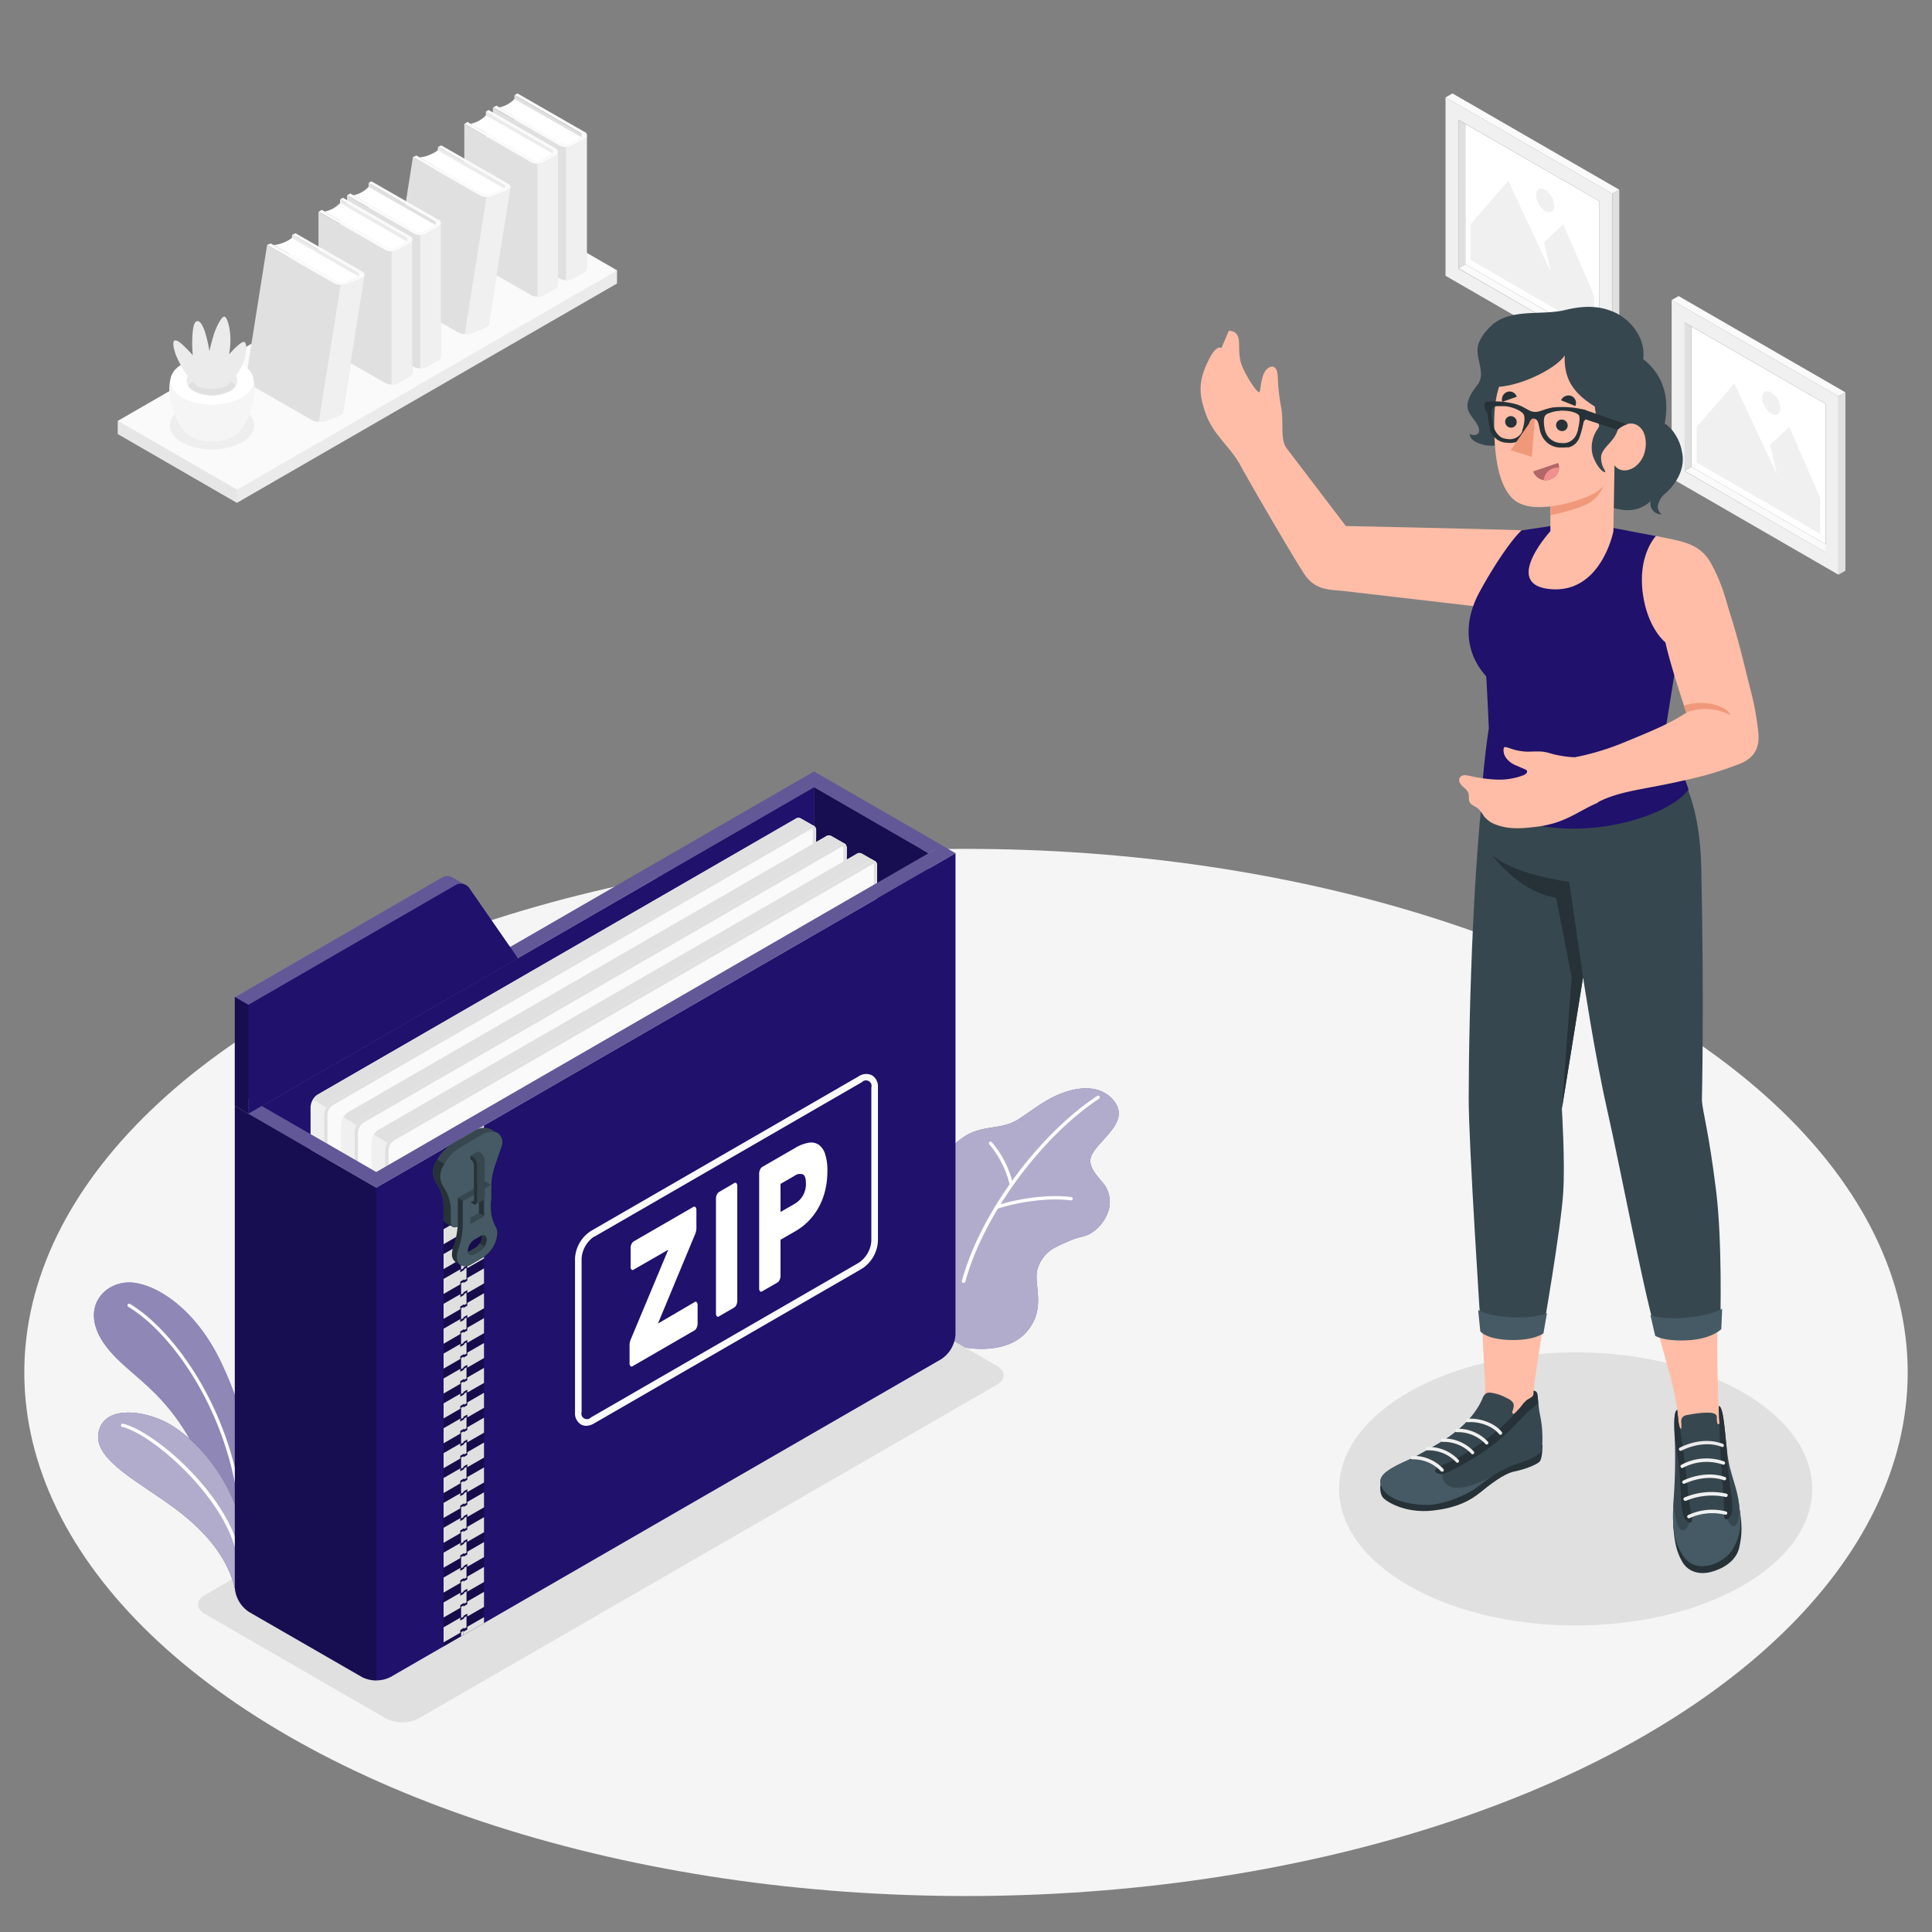 <svg xmlns="http://www.w3.org/2000/svg" viewBox="0 0 500 500"><rect x="0" y="0" width="500" height="500" fill="#808080" stroke="none"/><g id="freepik--Floor--inject-3"><ellipse id="freepik--floor--inject-3" cx="250" cy="355.19" rx="243.71" ry="135.5" style="fill:#f5f5f5"></ellipse></g><g id="freepik--Shadows--inject-3"><path id="freepik--Shadow--inject-3" d="M202.67,326.42,53,412.81c-2.33,1.34-2.33,3.52,0,4.86l46.89,27.07a9.28,9.28,0,0,0,8.43,0L258,358.36c2.33-1.35,2.33-3.52,0-4.87l-46.89-27.07A9.32,9.32,0,0,0,202.67,326.42Z" style="fill:#e0e0e0"></path><ellipse id="freepik--shadow--inject-3" cx="407.78" cy="385.33" rx="61.22" ry="35.34" style="fill:#e0e0e0"></ellipse></g><g id="freepik--Shelf--inject-3"><g id="freepik--shelf--inject-3"><polygon points="159.68 69.99 128.85 52.19 30.52 108.94 30.52 112.32 61.34 130.12 159.68 73.37 159.68 69.99" style="fill:#ebebeb"></polygon><polygon points="61.34 126.74 159.68 69.99 128.85 52.19 30.52 108.94 61.34 126.74" style="fill:#fafafa"></polygon><polygon points="61.34 126.74 61.34 130.12 30.52 112.32 30.52 108.94 61.34 126.74" style="fill:#e6e6e6"></polygon><polygon points="133.13 24.6 151.22 35.05 151.22 69.45 133.13 59.01 133.13 24.6" style="fill:#e0e0e0"></polygon><path d="M150.64,35.62l-17.5-10a7.42,7.42,0,0,1-4,2.19l17.36,10A17.46,17.46,0,0,0,150.64,35.62Z" style="fill:#fff"></path><path d="M144.81,37.7a3.75,3.75,0,0,0,3.36,0l3-1.69a1,1,0,0,0,0-1.93l-17.25-9.9-.73.42,17,9.8c.56.32.56.83,0,1.15l-2.74,1.56a2.25,2.25,0,0,1-2,0l-17-9.78-.82.47Z" style="fill:#fafafa"></path><path d="M127.56,27.8V62.21l17.25,9.9a3.75,3.75,0,0,0,3.36,0l3-1.69a1.18,1.18,0,0,0,.69-1V35a1.18,1.18,0,0,1-.69,1l-3,1.69a3.69,3.69,0,0,1-3.36,0Z" style="fill:#e0e0e0"></path><path d="M146.49,38.1a3.39,3.39,0,0,0,1.68-.4l3-1.69a1.18,1.18,0,0,0,.69-1V69.45a1.18,1.18,0,0,1-.69,1l-3,1.69a3.39,3.39,0,0,1-1.68.4Z" style="fill:#f0f0f0"></path><polygon points="125.74 28.84 143.83 39.29 143.83 73.7 125.74 63.25 125.74 28.84" style="fill:#ebebeb"></polygon><path d="M143.24,39.86l-17.5-10a7.31,7.31,0,0,1-4,2.18l17.35,10A17.36,17.36,0,0,0,143.24,39.86Z" style="fill:#fff"></path><path d="M137.41,42a3.75,3.75,0,0,0,3.36,0l2.95-1.69c.93-.54.93-1.4,0-1.93l-17.25-9.91-.73.42,17,9.8a.61.61,0,0,1,0,1.16L140,41.35a2.25,2.25,0,0,1-2,0l-17-9.78-.83.48Z" style="fill:#fafafa"></path><path d="M120.16,32.05V66.46l17.25,9.9a3.75,3.75,0,0,0,3.36,0l2.95-1.7a1.17,1.17,0,0,0,.7-1V39.29a1.17,1.17,0,0,1-.7,1L140.77,42a3.75,3.75,0,0,1-3.36,0Z" style="fill:#e0e0e0"></path><path d="M139.09,42.35a3.39,3.39,0,0,0,1.68-.4l2.95-1.7a1.17,1.17,0,0,0,.7-1V73.7a1.17,1.17,0,0,1-.7,1l-2.95,1.7a3.51,3.51,0,0,1-1.68.4Z" style="fill:#f0f0f0"></path><polygon points="113.39 37.99 131.47 48.44 125.86 83.89 107.77 73.44 113.39 37.99" style="fill:#ebebeb"></polygon><path d="M130.76,48.93l-17.51-10a9.64,9.64,0,0,1-4.66,1.81l17.36,10A22.79,22.79,0,0,0,130.76,48.93Z" style="fill:#fff"></path><path d="M124.13,50.56a4.74,4.74,0,0,0,3.65.16l3.44-1.41c1.09-.44,1.21-1.23.28-1.76l-17.26-9.91-.85.35,17,9.8c.55.32.48.79-.17,1.06L127,50.14a2.85,2.85,0,0,1-2.19-.1l-17-9.78-1,.39Z" style="fill:#fafafa"></path><path d="M106.87,40.65,101.26,76.1,118.51,86a4.74,4.74,0,0,0,3.65.16l3.44-1.41c.54-.22.85-.53.9-.85l5.62-35.45c-.05.32-.36.63-.9.85l-3.44,1.41a4.74,4.74,0,0,1-3.65-.16Z" style="fill:#e0e0e0"></path><path d="M125.9,51a4.59,4.59,0,0,0,1.88-.29l3.44-1.41c.54-.22.85-.53.9-.85L126.5,83.91c0,.32-.36.63-.9.85l-3.44,1.41a4.59,4.59,0,0,1-1.88.28Z" style="fill:#f0f0f0"></path><polygon points="95.39 47.34 113.48 57.79 113.48 92.2 95.39 81.75 95.39 47.34" style="fill:#e0e0e0"></polygon><path d="M112.9,58.36l-17.51-10a7.32,7.32,0,0,1-4,2.19l17.36,10A17.46,17.46,0,0,0,112.9,58.36Z" style="fill:#fff"></path><path d="M107.06,60.44a3.71,3.71,0,0,0,3.37,0l2.95-1.69a1,1,0,0,0,0-1.93l-17.26-9.9-.73.42,17,9.8a.61.61,0,0,1,0,1.16l-2.74,1.55a2.25,2.25,0,0,1-2,0l-17-9.78-.83.47Z" style="fill:#fafafa"></path><path d="M89.81,50.54V85l17.25,9.9a3.71,3.71,0,0,0,3.37,0l2.95-1.69a1.17,1.17,0,0,0,.69-1V57.79a1.17,1.17,0,0,1-.69,1l-2.95,1.7a3.77,3.77,0,0,1-3.37,0Z" style="fill:#e0e0e0"></path><path d="M108.75,60.85a3.53,3.53,0,0,0,1.68-.4l2.95-1.7a1.17,1.17,0,0,0,.69-1V92.2a1.17,1.17,0,0,1-.69,1l-2.95,1.69a3.42,3.42,0,0,1-1.68.4Z" style="fill:#f0f0f0"></path><polygon points="88 51.59 106.08 62.03 106.08 96.44 88 86 88 51.59" style="fill:#ebebeb"></polygon><path d="M105.5,62.61,88,52.56a7.42,7.42,0,0,1-4,2.19l17.36,10A17.46,17.46,0,0,0,105.5,62.61Z" style="fill:#fff"></path><path d="M99.67,64.69a3.75,3.75,0,0,0,3.36,0L106,63a1,1,0,0,0,0-1.93l-17.25-9.9-.73.42,17,9.79a.61.61,0,0,1,0,1.16l-2.74,1.56a2.28,2.28,0,0,1-2,0l-17-9.79-.82.48Z" style="fill:#fafafa"></path><path d="M82.42,54.79V89.2l17.25,9.9a3.75,3.75,0,0,0,3.36,0l3-1.69a1.18,1.18,0,0,0,.69-1V62a1.18,1.18,0,0,1-.69,1l-3,1.69a3.69,3.69,0,0,1-3.36,0Z" style="fill:#e0e0e0"></path><path d="M101.35,65.09a3.39,3.39,0,0,0,1.68-.4L106,63a1.18,1.18,0,0,0,.69-1V96.44a1.18,1.18,0,0,1-.69,1l-3,1.69a3.51,3.51,0,0,1-1.68.4Z" style="fill:#f0f0f0"></path><polygon points="75.64 60.73 93.73 71.18 88.11 106.63 70.03 96.18 75.64 60.73" style="fill:#ebebeb"></polygon><path d="M93,71.67,75.5,61.62a9.6,9.6,0,0,1-4.66,1.81l17.36,10A23.36,23.36,0,0,0,93,71.67Z" style="fill:#fff"></path><path d="M86.39,73.3a4.69,4.69,0,0,0,3.65.16l3.44-1.4c1.08-.45,1.21-1.24.28-1.77L76.5,60.38l-.85.35,17,9.8c.56.32.48.79-.17,1.06l-3.19,1.29a2.85,2.85,0,0,1-2.19-.1L70.09,63l-1,.39Z" style="fill:#fafafa"></path><path d="M69.13,63.39,63.51,98.84l17.26,9.91a4.74,4.74,0,0,0,3.65.16l3.44-1.4c.54-.23.84-.53.9-.85l5.61-35.45c-.05.32-.35.62-.89.85L90,73.46a4.69,4.69,0,0,1-3.65-.16Z" style="fill:#e0e0e0"></path><path d="M88.15,73.75A4.5,4.5,0,0,0,90,73.46l3.44-1.4c.54-.23.84-.53.89-.85l-5.61,35.45c-.06.32-.36.62-.9.85l-3.44,1.4a4.59,4.59,0,0,1-1.88.29Z" style="fill:#f0f0f0"></path><g id="freepik--Pot--inject-3"><path id="freepik--shadow--inject-3" d="M62.57,105.62c4.25,2.46,4.25,6.44,0,8.9a17.07,17.07,0,0,1-15.41,0c-4.26-2.46-4.26-6.44,0-8.9A17,17,0,0,1,62.57,105.62Z" style="opacity:0.05"></path><path d="M47.93,111.82c-3.7-3.78-5.88-13.23-2.26-16.23H64.06c3.61,3,1.44,12.44-2.27,16.22l-.1.11-.13.12-.33.3-.09.07-.28.21c-.16.11-.32.22-.48.31a12.2,12.2,0,0,1-11,0h0c-.16-.09-.32-.2-.48-.31l-.26-.2-.11-.08-.32-.29-.15-.14Z" style="fill:#f5f5f5"></path><path d="M62.46,94.15c4.2,2.43,4.2,6.36,0,8.78a16.82,16.82,0,0,1-15.2,0c-4.19-2.42-4.19-6.35,0-8.77A16.79,16.79,0,0,1,62.46,94.15Z" style="fill:#fff"></path><path d="M59.49,95.87c2.55,1.48,2.55,3.87,0,5.34a10.19,10.19,0,0,1-9.25,0c-2.55-1.47-2.55-3.86,0-5.34A10.25,10.25,0,0,1,59.49,95.87Z" style="fill:#ebebeb"></path><path d="M50.24,98.41a10.19,10.19,0,0,1,9.25,0A4.25,4.25,0,0,1,61,99.81a4.25,4.25,0,0,1-1.52,1.4,10.19,10.19,0,0,1-9.25,0,4.21,4.21,0,0,1-1.53-1.4A4.21,4.21,0,0,1,50.24,98.41Z" style="fill:#e0e0e0"></path><path d="M58.92,99.81a21.23,21.23,0,0,0,3.35-4.45c1.54-2.73,1.83-6.39,1-6.84s-4,3.2-4,3.2a19.62,19.62,0,0,0,.34-4.66c-.14-2.43-.73-4.64-1.42-5.09s-2.26,2.62-2.93,4.85-1.07,4.05-1.07,4.05A34.13,34.13,0,0,0,53,85.75c-.81-2.31-1.55-2.83-2.12-2.6s-1,1.3-1.11,4.38a30.55,30.55,0,0,0,.13,4.4s-1.14-1.26-2.41-2.48-2-1.53-2.4-1.27-.51,2.34,1.66,6.25a21.83,21.83,0,0,0,4.08,5.38S53.81,101.74,58.92,99.81Z" style="fill:#ebebeb"></path></g></g></g><g id="freepik--Pictures--inject-3"><g id="freepik--pictures--inject-3"><g id="freepik--Picture--inject-3"><g id="freepik--Frame--inject-3"><polygon points="474.21 141.86 472.43 142.92 435.97 121.87 437.75 120.81 474.21 141.86" style="fill:#fafafa"></polygon><polygon points="437.75 120.81 472.43 140.83 472.43 104.51 437.75 84.5 437.75 120.81" style="fill:#fff"></polygon><path d="M432.62,123.8l43.16,24.93V102.57L432.62,77.65ZM436,83.46l36.46,21.05v38.41l-36.46-21Z" style="fill:#f0f0f0"></path><polygon points="435.97 121.87 437.75 120.81 437.75 84.5 435.97 83.46 435.97 121.87" style="fill:#e0e0e0"></polygon><polygon points="432.62 77.65 434.42 76.62 477.59 101.54 475.78 102.57 432.62 77.65" style="fill:#fafafa"></polygon><polygon points="477.59 101.54 475.78 102.57 475.78 148.72 477.59 147.69 477.59 101.54" style="fill:#e0e0e0"></polygon></g><g id="freepik--Land--inject-3"><polygon points="439.1 119.72 471.08 138.18 471.08 128.95 463.08 110.49 458.1 115.11 459.89 122.84 448.85 99.23 439.1 110.49 439.1 119.72" style="fill:#f0f0f0"></polygon><path d="M458.4,101.58a5.2,5.2,0,0,1,2.37,4.09c0,1.51-1.06,2.12-2.37,1.37a5.25,5.25,0,0,1-2.36-4.1C456,101.43,457.1,100.82,458.4,101.58Z" style="fill:#f0f0f0"></path></g></g><g id="freepik--picture--inject-3"><g id="freepik--frame--inject-3"><polygon points="415.69 89.42 413.92 90.48 377.45 69.43 379.23 68.37 415.69 89.42" style="fill:#fafafa"></polygon><polygon points="379.23 68.37 413.92 88.39 413.92 52.07 379.23 32.06 379.23 68.37" style="fill:#fff"></polygon><path d="M374.1,71.37l43.17,24.92V50.13L374.1,25.21ZM377.45,31l36.46,21.05V90.48l-36.47-21Z" style="fill:#f0f0f0"></path><polygon points="377.45 69.43 379.23 68.37 379.23 32.06 377.45 31.02 377.45 69.43" style="fill:#e0e0e0"></polygon><polygon points="374.1 25.21 375.9 24.18 419.07 49.1 417.27 50.13 374.1 25.21" style="fill:#fafafa"></polygon><polygon points="419.07 49.1 417.27 50.13 417.27 96.29 419.07 95.25 419.07 49.1" style="fill:#e0e0e0"></polygon></g><g id="freepik--land--inject-3"><polygon points="380.58 67.28 412.56 85.75 412.56 76.52 404.57 58.05 399.59 62.67 401.38 70.41 390.34 46.79 380.58 58.05 380.58 67.28" style="fill:#f0f0f0"></polygon><path d="M399.89,49.14a5.24,5.24,0,0,1,2.36,4.1c0,1.5-1.06,2.12-2.36,1.36a5.22,5.22,0,0,1-2.37-4.09C397.52,49,398.58,48.39,399.89,49.14Z" style="fill:#f0f0f0"></path></g></g></g></g><g id="freepik--Plants--inject-3"><g id="freepik--plants--inject-3"><path d="M249.92,348.75s10.38,2.06,15.7-4,1.83-12.14,2.83-16.1a9.2,9.2,0,0,1,5-6c1.26-.67,2.63-1.21,3.92-1.77,1.48-.65,3.14-.8,4.59-1.5a10.79,10.79,0,0,0,5-6.32,7.81,7.81,0,0,0-1.88-7.35c-1.67-2-3.92-4.4-2.38-7.11,2.38-4.2,9.9-8.49,5.45-13.86-3.66-4.41-10.16-3.41-15.05-1.09-3.43,1.62-6.29,3.89-9.39,5.93-3.61,2.38-7.42,1.85-11.34,3.19-3,1-7,4.11-7.67,7.35-.54,2.52-.08,5.51,0,8.07.15,3,.34,5.43-1.72,7.46-4,4-12.4,2.93-13.17,16.19a10.15,10.15,0,0,0,2.59,6.87Z" style="fill:#1F116C"></path><path d="M249.92,348.75s10.38,2.06,15.7-4,1.83-12.14,2.83-16.1a9.2,9.2,0,0,1,5-6c1.26-.67,2.63-1.21,3.92-1.77,1.48-.65,3.14-.8,4.59-1.5a10.79,10.79,0,0,0,5-6.32,7.81,7.81,0,0,0-1.88-7.35c-1.67-2-3.92-4.4-2.38-7.11,2.38-4.2,9.9-8.49,5.45-13.86-3.66-4.41-10.16-3.41-15.05-1.09-3.43,1.62-6.29,3.89-9.39,5.93-3.61,2.38-7.42,1.85-11.34,3.19-3,1-7,4.11-7.67,7.35-.54,2.52-.08,5.51,0,8.07.15,3,.34,5.43-1.72,7.46-4,4-12.4,2.93-13.17,16.19a10.15,10.15,0,0,0,2.59,6.87Z" style="fill:#fff;opacity:0.65"></path><path d="M249.37,332l-.11,0a.43.43,0,0,1-.31-.52c4.6-17.13,19.63-37.7,35-47.85a.42.42,0,0,1,.59.13.41.41,0,0,1-.12.59c-15.18,10.05-30,30.4-34.6,47.35A.43.43,0,0,1,249.37,332Z" style="fill:#fff"></path><path d="M257.86,312.87a.41.41,0,0,1-.4-.3.43.43,0,0,1,.27-.54c6.49-2.07,14.15-2.95,19.53-2.22a.42.42,0,0,1,.36.48.44.44,0,0,1-.48.37c-5.25-.7-12.77.15-19.14,2.19Z" style="fill:#fff"></path><path d="M261.74,307a.43.43,0,0,1-.42-.34,25.23,25.23,0,0,0-5.28-10.5.42.42,0,0,1,.63-.57,25.46,25.46,0,0,1,5.49,10.9.43.43,0,0,1-.34.51Z" style="fill:#fff"></path></g><g id="freepik--plants--inject-3"><path d="M67.74,407s2-28.16-10.46-54.34C50.31,338,39.69,332,33.54,331.89c-6.91-.08-13.19,7.06-6.16,16.46,6.69,8.94,18.19,11.72,27.12,35.87C60.38,400.14,60.77,411,60.77,411Z" style="fill:#1F116C"></path><path d="M67.74,407s2-28.16-10.46-54.34C50.31,338,39.69,332,33.54,331.89c-6.91-.08-13.19,7.06-6.16,16.46,6.69,8.94,18.19,11.72,27.12,35.87C60.38,400.14,60.77,411,60.77,411Z" style="fill:#fff;opacity:0.5"></path><path d="M62.82,400.39a.43.43,0,0,1-.43-.43c0-30.61-17.07-54.54-29.19-61.76a.43.43,0,0,1-.15-.59.43.43,0,0,1,.59-.14C45.94,344.79,63.25,369,63.25,400A.43.43,0,0,1,62.82,400.39Z" style="fill:#fff"></path><path d="M60.77,411c-1.69-6.87-6.24-13.65-15.26-20.43S24.45,378,25.44,371.07s10.12-6.43,16.8-3.37S64.57,384,64.26,409Z" style="fill:#1F116C"></path><path d="M60.77,411c-1.69-6.87-6.24-13.65-15.26-20.43S24.45,378,25.44,371.07s10.12-6.43,16.8-3.37S64.57,384,64.26,409Z" style="fill:#fff;opacity:0.65"></path><path d="M61.73,403a.43.43,0,0,1-.43-.35c-2.66-14.62-21.51-31.34-29.64-33.36a.43.43,0,1,1,.21-.83c8.52,2.12,27.51,18.84,30.28,34a.43.43,0,0,1-.35.5Z" style="fill:#fff"></path></g></g><g id="freepik--Folder--inject-3"><g id="freepik--folder--inject-3"><polygon points="64.26 288.24 210.67 203.71 210.67 332.52 64.26 417.05 64.26 288.24" style="fill:#1F116C"></polygon><polygon points="210.67 203.71 240.3 220.81 240.3 349.63 210.67 332.52 210.67 203.71" style="fill:#1F116C"></polygon><polygon points="210.67 203.71 240.3 220.81 240.3 349.63 210.67 332.52 210.67 203.71" style="opacity:0.25"></polygon><polygon points="64.26 284.21 210.67 199.68 243.79 218.8 240.3 220.81 210.67 203.71 67.74 286.23 64.26 284.21" style="fill:#1F116C"></polygon><polygon points="64.26 284.21 210.67 199.68 243.79 218.8 240.3 220.81 210.67 203.71 67.74 286.23 64.26 284.21" style="fill:#fff;opacity:0.3"></polygon><path d="M134,248l-12.54-18.09a2.65,2.65,0,0,0-.83-.77c-.59-.36-3.21-1.87-3.56-2.06a2.69,2.69,0,0,0-2.65,0l-53.63,31v28.17l3.49-2v4Z" style="fill:#1F116C"></path><path d="M64.26,288.24V260.06l53.63-31a2.68,2.68,0,0,1,3.55.8L134,248Z" style="fill:#1F116C"></path><path d="M117.05,227.06a2.69,2.69,0,0,0-2.65,0l-53.63,31,3.49,2,53.63-31a2.64,2.64,0,0,1,2.57-.06C119.66,228.56,117.37,227.23,117.05,227.06Z" style="fill:#fff;opacity:0.3"></path><polygon points="64.26 260.06 60.77 258.05 60.77 286.22 64.26 288.24 64.26 260.06" style="fill:#1F116C"></polygon><polygon points="64.26 260.06 60.77 258.05 60.77 286.22 64.26 288.24 64.26 260.06" style="opacity:0.25"></polygon><path d="M83.83,393.74a2.34,2.34,0,0,0,2.32,0L209.36,322.6a4.11,4.11,0,0,0,1.85-3.23V215a1.3,1.3,0,0,0-.54-1.2l-3.49-2a1.3,1.3,0,0,0-1.31.13L82.23,283.27a4.13,4.13,0,0,0-1.86,3.22V390.41a2.32,2.32,0,0,0,1.18,2Z" style="fill:#f0f0f0"></path><path d="M87.35,288.37,81,284.55a3.72,3.72,0,0,1,1.24-1.28l123.64-71.38a1.28,1.28,0,0,1,1.31-.13l3.49,2a1.29,1.29,0,0,1,.54,1.2v1.88Z" style="fill:#e0e0e0"></path><path d="M209.36,213.9,85.72,285.28a4.13,4.13,0,0,0-1.86,3.22V392.9c0,1.19.83,1.67,1.86,1.08l26-15,97.61-56.35a4.11,4.11,0,0,0,1.85-3.23V215C211.22,213.79,210.38,213.31,209.36,213.9Z" style="fill:#fafafa"></path><path d="M210.19,214.51h.06a.7.7,0,0,1,.11.45V319.38a3.27,3.27,0,0,1-1.43,2.47l-97.61,56.36-26,15a.8.8,0,0,1-.4.14c-.17,0-.17-.42-.17-.47V288.5A3.24,3.24,0,0,1,86.15,286l123.64-71.39a.82.82,0,0,1,.4-.13m0-.86a1.7,1.7,0,0,0-.83.25L85.72,285.28a4.13,4.13,0,0,0-1.86,3.22V392.9c0,.84.42,1.33,1,1.33a1.7,1.7,0,0,0,.83-.25l26-15,97.61-56.35a4.11,4.11,0,0,0,1.85-3.23V215c0-.84-.41-1.32-1-1.32Z" style="fill:#e0e0e0"></path><path d="M91.73,398.29a2.32,2.32,0,0,0,2.31,0l123.21-71.14a4.09,4.09,0,0,0,1.86-3.22V219.53a1.29,1.29,0,0,0-.55-1.2l-3.49-2a1.28,1.28,0,0,0-1.31.13L90.13,287.83a4.06,4.06,0,0,0-1.86,3.22V395a2.33,2.33,0,0,0,1.17,2Z" style="fill:#f0f0f0"></path><path d="M95.24,292.92l-6.36-3.82a3.71,3.71,0,0,1,1.25-1.27l123.63-71.39a1.34,1.34,0,0,1,1.32-.13l3.48,2a1.29,1.29,0,0,1,.55,1.2v1.88Z" style="fill:#e0e0e0"></path><path d="M217.25,218.46,93.62,289.84a4.09,4.09,0,0,0-1.86,3.21V397.46c0,1.19.84,1.67,1.86,1.07l26-15,97.61-56.36a4.09,4.09,0,0,0,1.86-3.22V219.53C219.11,218.35,218.28,217.87,217.25,218.46Z" style="fill:#fafafa"></path><path d="M218.08,219.06s.06,0,.07,0a.8.8,0,0,1,.1.45v104.4a3.28,3.28,0,0,1-1.43,2.48l-97.61,56.35-26,15a.77.77,0,0,1-.4.14c-.16,0-.17-.42-.17-.47V293.06A3.28,3.28,0,0,1,94,290.58L217.68,219.2a.93.93,0,0,1,.4-.14m0-.86a1.73,1.73,0,0,0-.83.26L93.62,289.84a4.09,4.09,0,0,0-1.86,3.21V397.46c0,.84.42,1.33,1,1.33a1.6,1.6,0,0,0,.83-.26l26-15,97.61-56.36a4.09,4.09,0,0,0,1.86-3.22V219.53c0-.84-.42-1.33-1-1.33Z" style="fill:#e0e0e0"></path><path d="M99.62,402.85a2.32,2.32,0,0,0,2.31,0l123.21-71.14a4.09,4.09,0,0,0,1.86-3.22V224.08a1.3,1.3,0,0,0-.54-1.2l-3.49-2a1.31,1.31,0,0,0-1.31.14L98,292.39a4.07,4.07,0,0,0-1.86,3.21V399.53a2.32,2.32,0,0,0,1.17,2Z" style="fill:#f0f0f0"></path><path d="M103.13,297.48l-6.35-3.82A3.81,3.81,0,0,1,98,292.38L221.66,221a1.32,1.32,0,0,1,1.31-.13l3.49,2a1.33,1.33,0,0,1,.54,1.21V226Z" style="fill:#e0e0e0"></path><path d="M225.15,223,101.51,294.4a4.09,4.09,0,0,0-1.86,3.21V402c0,1.18.83,1.66,1.86,1.07l26-15,97.61-56.35a4.09,4.09,0,0,0,1.86-3.22V224.08C227,222.9,226.17,222.42,225.15,223Z" style="fill:#fafafa"></path><path d="M226,223.62s.05,0,.06,0,.1.17.1.44V328.49a3.26,3.26,0,0,1-1.42,2.48l-97.61,56.35-26,15a.93.93,0,0,1-.4.14c-.17,0-.17-.43-.17-.47V297.61a3.26,3.26,0,0,1,1.43-2.47l123.64-71.38a.77.77,0,0,1,.4-.14m0-.86a1.68,1.68,0,0,0-.83.25L101.51,294.4a4.09,4.09,0,0,0-1.86,3.21V402c0,.84.42,1.33,1,1.33a1.73,1.73,0,0,0,.83-.26l26-15,97.6-56.35a4.09,4.09,0,0,0,1.86-3.22V224.08c0-.83-.41-1.32-1-1.32Z" style="fill:#e0e0e0"></path><path d="M247.28,220.81V345.34a8.22,8.22,0,0,1-3.72,6.43L101.09,434a8.2,8.2,0,0,1-7.43,0L64.47,417.18a8.21,8.21,0,0,1-3.7-6.43V286.22l36.6,21.14Z" style="fill:#1F116C"></path><path d="M97.37,307.36V434.91a7.62,7.62,0,0,1-3.71-.89L64.47,417.18a8.21,8.21,0,0,1-3.7-6.43V286.22Z" style="opacity:0.25"></path><polygon points="247.27 220.81 243.79 218.8 97.37 303.33 67.74 286.23 64.26 288.24 97.37 307.36 247.27 220.81" style="fill:#1F116C"></polygon><polygon points="247.27 220.81 243.79 218.8 97.37 303.33 67.74 286.23 64.26 288.24 97.37 307.36 247.27 220.81" style="fill:#fff;opacity:0.3"></polygon><path d="M151.72,369a2.83,2.83,0,0,1-1.4-.36,3.42,3.42,0,0,1-1.51-3.15V325.74a9,9,0,0,1,4.14-7.18h0l69.26-40a3.45,3.45,0,0,1,3.49-.26,3.4,3.4,0,0,1,1.51,3.15v39.72a9.06,9.06,0,0,1-4.15,7.18l-69.26,40A4.27,4.27,0,0,1,151.72,369ZM153.81,320a7.41,7.41,0,0,0-3.29,5.7v39.72a1.44,1.44,0,0,0,2.43,1.4l69.26-40a7.37,7.37,0,0,0,3.29-5.69V281.46a1.44,1.44,0,0,0-2.43-1.4l-69.26,40Z" style="fill:#fafafa"></path><path d="M179.73,337a.43.43,0,0,1,.57,0,1,1,0,0,1,.24.73v4.88a2.3,2.3,0,0,1-.24,1,1.53,1.53,0,0,1-.57.7l-16,9.25a.43.43,0,0,1-.56,0,1,1,0,0,1-.24-.74v-4.65a3.46,3.46,0,0,1,.15-1.09,5.57,5.57,0,0,1,.3-.78l9.56-22.86L164,328.57a.44.44,0,0,1-.57,0,1,1,0,0,1-.23-.74v-4.87a2.36,2.36,0,0,1,.23-1,1.5,1.5,0,0,1,.57-.69l15.42-8.91a.44.44,0,0,1,.57.05,1,1,0,0,1,.24.73v4.65a4.22,4.22,0,0,1-.39,1.74l-9.56,23Z" style="fill:#fff"></path><path d="M186.1,340.66a.43.43,0,0,1-.57,0,1,1,0,0,1-.24-.73V310.17a2.38,2.38,0,0,1,.24-1,1.5,1.5,0,0,1,.57-.69L190,306.2a.43.43,0,0,1,.57,0,1,1,0,0,1,.24.73V336.7a2.37,2.37,0,0,1-.24,1,1.45,1.45,0,0,1-.57.69Z" style="fill:#fff"></path><path d="M205.85,297.05a9.85,9.85,0,0,1,3.44-1.31,3.55,3.55,0,0,1,2.6.52,4.71,4.71,0,0,1,1.66,2.42,13.89,13.89,0,0,1,.58,4.36,21.5,21.5,0,0,1-.58,5.07,18,18,0,0,1-1.66,4.32,16.6,16.6,0,0,1-2.6,3.53,15.71,15.71,0,0,1-3.44,2.67L202,320.84v9.39a2.37,2.37,0,0,1-.24,1,1.45,1.45,0,0,1-.57.69l-3.92,2.26a.41.41,0,0,1-.56,0,1,1,0,0,1-.24-.73V303.69a2.37,2.37,0,0,1,.24-1,1.49,1.49,0,0,1,.56-.69ZM202,313.66l3.67-2.12a5.91,5.91,0,0,0,2.08-2.05,6,6,0,0,0,.82-3.26c0-1.29-.27-2.06-.82-2.31a2.29,2.29,0,0,0-2.08.35L202,306.39Z" style="fill:#fff"></path><g id="freepik--Zipper--inject-3"><polygon points="114.8 297.29 114.8 426.11 125.26 420.07 125.26 291.26 114.8 297.29" style="opacity:0.3"></polygon><polygon points="119.12 383.9 119.12 383.2 120.13 382.61 120.13 381.4 120.13 382.86 120.73 382.52 120.73 379.61 120.13 379.95 120.13 380.18 119.12 380.77 119.12 380.02 114.8 382.51 114.8 386.4 119.12 383.9" style="fill:#e0e0e0"></polygon><polygon points="119.12 390.35 119.12 389.64 120.13 389.05 120.13 387.84 120.13 389.3 120.73 388.96 120.73 386.05 120.13 386.39 120.13 386.62 119.12 387.21 119.12 386.46 114.8 388.95 114.8 392.84 119.12 390.35" style="fill:#e0e0e0"></polygon><polygon points="119.12 377.46 119.12 376.76 120.13 376.17 120.13 374.96 120.13 376.42 120.73 376.08 120.73 373.17 120.13 373.51 120.13 373.74 119.12 374.33 119.12 373.58 114.8 376.07 114.8 379.96 119.12 377.46" style="fill:#e0e0e0"></polygon><polygon points="119.12 396.79 119.12 396.08 120.13 395.49 120.13 394.28 120.13 395.74 120.73 395.4 120.73 392.49 120.13 392.83 120.13 393.06 119.12 393.65 119.12 392.9 114.8 395.39 114.8 399.28 119.12 396.79" style="fill:#e0e0e0"></polygon><polygon points="119.12 371.02 119.12 370.32 120.13 369.73 120.13 368.52 120.13 369.98 120.73 369.64 120.73 366.73 120.13 367.07 120.13 367.3 119.12 367.89 119.12 367.14 114.8 369.63 114.8 373.52 119.12 371.02" style="fill:#e0e0e0"></polygon><polygon points="119.12 409.67 119.12 408.96 120.13 408.37 120.13 407.16 120.13 408.62 120.73 408.28 120.73 405.37 120.13 405.71 120.13 405.94 119.12 406.53 119.12 405.78 114.8 408.27 114.8 412.16 119.12 409.67" style="fill:#e0e0e0"></polygon><polygon points="119.12 416.11 119.12 415.4 120.13 414.81 120.13 413.6 120.13 415.06 120.73 414.72 120.73 411.81 120.13 412.15 120.13 412.38 119.12 412.97 119.12 412.22 114.8 414.71 114.8 418.6 119.12 416.11" style="fill:#e0e0e0"></polygon><polygon points="119.12 422.55 119.12 421.84 120.13 421.25 120.13 420.04 120.13 421.5 120.73 421.16 120.73 418.25 120.13 418.59 120.13 418.82 119.12 419.41 119.12 418.66 114.8 421.15 114.8 425.04 119.12 422.55" style="fill:#e0e0e0"></polygon><polygon points="119.12 364.58 119.12 363.88 120.13 363.29 120.13 362.08 120.13 363.54 120.73 363.2 120.73 360.29 120.13 360.63 120.13 360.86 119.12 361.45 119.12 360.7 114.8 363.19 114.8 367.08 119.12 364.58" style="fill:#e0e0e0"></polygon><polygon points="119.12 403.23 119.12 402.52 120.13 401.93 120.13 400.72 120.13 402.18 120.73 401.84 120.73 398.93 120.13 399.27 120.13 399.5 119.12 400.09 119.12 399.34 114.8 401.83 114.8 405.72 119.12 403.23" style="fill:#e0e0e0"></polygon><polygon points="119.12 325.94 119.12 325.24 120.13 324.65 120.13 323.44 120.13 324.89 120.73 324.56 120.73 321.65 120.13 321.99 120.13 322.22 119.12 322.81 119.12 322.06 114.8 324.55 114.8 328.44 119.12 325.94" style="fill:#e0e0e0"></polygon><polygon points="119.12 313.06 119.12 312.36 120.13 311.77 120.13 310.56 120.13 312.01 120.73 311.68 120.73 308.77 120.13 309.11 120.13 309.34 119.12 309.93 119.12 309.18 114.8 311.67 114.8 315.56 119.12 313.06" style="fill:#e0e0e0"></polygon><polygon points="119.94 423.14 125.26 420.07 125.26 418.52 120.94 421.01 120.94 421.72 119.94 422.3 119.94 423.14" style="fill:#e0e0e0"></polygon><polygon points="119.12 319.5 119.12 318.8 120.13 318.21 120.13 317 120.13 318.45 120.73 318.12 120.73 315.21 120.13 315.55 120.13 315.78 119.12 316.37 119.12 315.62 114.8 318.11 114.8 322 119.12 319.5" style="fill:#e0e0e0"></polygon><polygon points="114.8 298.79 114.8 302.68 119.12 300.18 119.12 299.48 120.13 298.89 120.13 297.68 120.13 299.13 120.73 298.8 120.73 295.89 120.13 296.23 120.13 296.46 119.12 297.05 119.12 296.3 114.8 298.79" style="fill:#e0e0e0"></polygon><polygon points="119.12 358.14 119.12 357.44 120.13 356.85 120.13 355.64 120.13 357.1 120.73 356.76 120.73 353.85 120.13 354.19 120.13 354.42 119.12 355.01 119.12 354.26 114.8 356.75 114.8 360.64 119.12 358.14" style="fill:#e0e0e0"></polygon><polygon points="119.12 306.62 119.12 305.92 120.13 305.33 120.13 304.12 120.13 305.57 120.73 305.24 120.73 302.33 120.13 302.67 120.13 302.9 119.12 303.49 119.12 302.74 114.8 305.23 114.8 309.12 119.12 306.62" style="fill:#e0e0e0"></polygon><polygon points="119.12 345.26 119.12 344.56 120.13 343.97 120.13 342.76 120.13 344.21 120.73 343.88 120.73 340.97 120.13 341.31 120.13 341.54 119.12 342.13 119.12 341.38 114.8 343.87 114.8 347.76 119.12 345.26" style="fill:#e0e0e0"></polygon><polygon points="119.12 351.7 119.12 351 120.13 350.41 120.13 349.2 120.13 350.65 120.73 350.32 120.73 347.41 120.13 347.75 120.13 347.98 119.12 348.57 119.12 347.82 114.8 350.31 114.8 354.2 119.12 351.7" style="fill:#e0e0e0"></polygon><polygon points="119.12 338.82 119.12 338.12 120.13 337.53 120.13 336.32 120.13 337.77 120.73 337.44 120.73 334.53 120.13 334.87 120.13 335.1 119.12 335.69 119.12 334.94 114.8 337.43 114.8 341.32 119.12 338.82" style="fill:#e0e0e0"></polygon><polygon points="119.12 332.38 119.12 331.68 120.13 331.09 120.13 329.88 120.13 331.33 120.73 331 120.73 328.09 120.13 328.43 120.13 328.66 119.12 329.25 119.12 328.5 114.8 330.99 114.8 334.88 119.12 332.38" style="fill:#e0e0e0"></polygon><polygon points="120.94 395.14 120.94 395.85 119.94 396.44 119.94 397.63 119.94 396.18 119.33 396.53 119.33 399.44 119.94 399.09 119.94 398.86 120.94 398.28 120.94 399.03 125.26 396.54 125.26 392.65 120.94 395.14" style="fill:#e0e0e0"></polygon><polygon points="120.94 330.74 120.94 331.45 119.94 332.04 119.94 333.23 119.94 331.78 119.33 332.13 119.33 335.04 119.94 334.69 119.94 334.46 120.94 333.88 120.94 334.63 125.26 332.14 125.26 328.25 120.94 330.74" style="fill:#e0e0e0"></polygon><polygon points="120.94 324.3 120.94 325.01 119.94 325.6 119.94 326.79 119.94 325.34 119.33 325.69 119.33 328.6 119.94 328.25 119.94 328.02 120.94 327.44 120.94 328.19 125.26 325.7 125.26 321.81 120.94 324.3" style="fill:#e0e0e0"></polygon><polygon points="120.94 337.18 120.94 337.89 119.94 338.48 119.94 339.67 119.94 338.22 119.33 338.57 119.33 341.48 119.94 341.13 119.94 340.9 120.94 340.32 120.94 341.07 125.26 338.58 125.26 334.69 120.94 337.18" style="fill:#e0e0e0"></polygon><polygon points="120.94 317.86 120.94 318.57 119.94 319.15 119.94 320.35 119.94 318.9 119.33 319.25 119.33 322.15 119.94 321.81 119.94 321.58 120.94 321 120.94 321.75 125.26 319.26 125.26 315.37 120.94 317.86" style="fill:#e0e0e0"></polygon><polygon points="120.94 343.62 120.94 344.33 119.94 344.92 119.94 346.11 119.94 344.66 119.33 345.01 119.33 347.92 119.94 347.56 119.94 347.34 120.94 346.76 120.94 347.51 125.26 345.02 125.26 341.13 120.94 343.62" style="fill:#e0e0e0"></polygon><polygon points="119.94 294.33 119.94 294.59 119.94 294.33 119.33 294.68 119.33 296.39 119.94 296.05 119.94 295.82 120.94 295.24 120.94 295.99 125.26 293.5 125.26 291.26 119.94 294.33" style="fill:#e0e0e0"></polygon><polygon points="120.94 311.42 120.94 312.13 119.94 312.71 119.94 313.91 119.94 312.46 119.33 312.81 119.33 315.71 119.94 315.37 119.94 315.14 120.94 314.56 120.94 315.31 125.26 312.82 125.26 308.93 120.94 311.42" style="fill:#e0e0e0"></polygon><polygon points="120.94 350.06 120.94 350.77 119.94 351.36 119.94 352.55 119.94 351.1 119.33 351.45 119.33 354.36 119.94 354.01 119.94 353.78 120.94 353.2 120.94 353.95 125.26 351.46 125.26 347.57 120.94 350.06" style="fill:#e0e0e0"></polygon><polygon points="120.94 298.54 120.94 299.25 119.94 299.83 119.94 301.03 119.94 299.58 119.33 299.93 119.33 302.83 119.94 302.49 119.94 302.26 120.94 301.68 120.94 302.43 125.26 299.94 125.26 296.05 120.94 298.54" style="fill:#e0e0e0"></polygon><polygon points="120.94 304.98 120.94 305.69 119.94 306.27 119.94 307.47 119.94 306.02 119.33 306.37 119.33 309.27 119.94 308.93 119.94 308.7 120.94 308.12 120.94 308.87 125.26 306.38 125.26 302.49 120.94 304.98" style="fill:#e0e0e0"></polygon><polygon points="120.94 382.26 120.94 382.97 119.94 383.56 119.94 384.75 119.94 383.3 119.33 383.65 119.33 386.56 119.94 386.21 119.94 385.98 120.94 385.4 120.94 386.15 125.26 383.66 125.26 379.77 120.94 382.26" style="fill:#e0e0e0"></polygon><polygon points="120.94 388.7 120.94 389.41 119.94 390 119.94 391.19 119.94 389.74 119.33 390.09 119.33 393 119.94 392.65 119.94 392.42 120.94 391.84 120.94 392.59 125.26 390.1 125.26 386.21 120.94 388.7" style="fill:#e0e0e0"></polygon><polygon points="120.94 408.02 120.94 408.73 119.94 409.31 119.94 410.51 119.94 409.06 119.33 409.41 119.33 412.31 119.94 411.97 119.94 411.74 120.94 411.16 120.94 411.91 125.26 409.42 125.26 405.53 120.94 408.02" style="fill:#e0e0e0"></polygon><polygon points="120.94 401.58 120.94 402.29 119.94 402.88 119.94 404.07 119.94 402.62 119.33 402.97 119.33 405.88 119.94 405.53 119.94 405.3 120.94 404.72 120.94 405.47 125.26 402.98 125.26 399.09 120.94 401.58" style="fill:#e0e0e0"></polygon><polygon points="120.94 414.46 120.94 415.17 119.94 415.75 119.94 416.95 119.94 415.5 119.33 415.85 119.33 418.76 119.94 418.41 119.94 418.18 120.94 417.6 120.94 418.35 125.26 415.86 125.26 411.97 120.94 414.46" style="fill:#e0e0e0"></polygon><polygon points="120.94 362.94 120.94 363.65 119.94 364.24 119.94 365.43 119.94 363.98 119.33 364.33 119.33 367.24 119.94 366.89 119.94 366.66 120.94 366.08 120.94 366.83 125.26 364.34 125.26 360.45 120.94 362.94" style="fill:#e0e0e0"></polygon><polygon points="120.94 356.5 120.94 357.21 119.94 357.8 119.94 358.99 119.94 357.54 119.33 357.89 119.33 360.8 119.94 360.44 119.94 360.22 120.94 359.64 120.94 360.39 125.26 357.9 125.26 354.01 120.94 356.5" style="fill:#e0e0e0"></polygon><polygon points="120.94 369.38 120.94 370.09 119.94 370.68 119.94 371.87 119.94 370.42 119.33 370.77 119.33 373.68 119.94 373.33 119.94 373.1 120.94 372.52 120.94 373.27 125.26 370.78 125.26 366.89 120.94 369.38" style="fill:#e0e0e0"></polygon><polygon points="119.94 422.05 119.33 422.4 119.33 423.49 119.94 423.14 119.94 422.05" style="fill:#e0e0e0"></polygon><polygon points="120.94 375.82 120.94 376.53 119.94 377.12 119.94 378.31 119.94 376.86 119.33 377.21 119.33 380.12 119.94 379.77 119.94 379.54 120.94 378.96 120.94 379.71 125.26 377.22 125.26 373.33 120.94 375.82" style="fill:#e0e0e0"></polygon><path d="M128.87,293.29,127,292.21a4.5,4.5,0,0,0-4,.29L117,296a11.48,11.48,0,0,0-3.52,3.52l-.91,1.58a4.91,4.91,0,0,0,0,4.45l.92,1.58a11.41,11.41,0,0,1,1.28,4.81v3.3a1.32,1.32,0,0,0,.54,1.2l1.87,1.08a1.3,1.3,0,0,0,1.31-.13l6.74-3.87a4.09,4.09,0,0,0,1.86-3.21v-3.33a18.08,18.08,0,0,1,.85-5l1.8-5.2A2.94,2.94,0,0,0,128.87,293.29Z" style="fill:#37474f"></path><path d="M112.6,301.06a4.91,4.91,0,0,0,0,4.45l.92,1.58a11.41,11.41,0,0,1,1.28,4.81v3.3a1.32,1.32,0,0,0,.54,1.2l1.87,1.08a1.21,1.21,0,0,0,1.08,0V303.12l-5.16-3Z" style="fill:#263238"></path><path d="M124.89,293.57a4.5,4.5,0,0,1,4-.28,2.94,2.94,0,0,1,.9,3.44l-1.8,5.2a18.08,18.08,0,0,0-.85,5v3.33a4.09,4.09,0,0,1-1.86,3.21l-6.74,3.87c-1,.59-1.86.11-1.86-1.07V313a11.33,11.33,0,0,0-1.28-4.8l-.92-1.58a4.94,4.94,0,0,1,0-4.46l.91-1.58a11.45,11.45,0,0,1,3.52-3.51Z" style="fill:#455a64"></path><polygon points="121.78 310.18 122.66 309.67 122.66 310.81 121.78 310.18"></polygon><path d="M121.77,299.1l.88.5a2.82,2.82,0,0,1,.87,2.22v8.64a1.43,1.43,0,0,1-.44,1.24l1.94-1.12a1.43,1.43,0,0,0,.44-1.24V300.7a2.82,2.82,0,0,0-.87-2.22l-.87-.5Z" style="fill:#37474f"></path><path d="M121.77,311.17v-1l.88.51c0-.07,0-.14,0-.23v-8.64a2.33,2.33,0,0,0-.45-1.48l-.44-.25v-1h0l.88.5a2.82,2.82,0,0,1,.87,2.22v8.64a1.43,1.43,0,0,1-.44,1.24.42.42,0,0,1-.43,0l-.88-.51Z" style="fill:#263238"></path><path d="M128.36,317.66a10.33,10.33,0,0,1-1.34-5.12v-5.9l-1.31-.76-.25.15v3.31a1.46,1.46,0,0,1-.43,1.24l-1.08.62v2.74l-2.18,1.26v-4l.88-.5a1.41,1.41,0,0,0,0-.2v-2.81l-4.16,2.39v6.06a20.19,20.19,0,0,1-1.07,6.23,6.2,6.2,0,0,0-.45,2.17,2.36,2.36,0,0,0,1,2.12c.23.15,1.16.67,1.39.8a2.69,2.69,0,0,0,2.67-.29l3-1.74a8,8,0,0,0,3.72-6.17A3,3,0,0,0,128.36,317.66ZM122.92,323l-1.42.82a1.43,1.43,0,0,1-.41.18,1.36,1.36,0,0,1,0-.3,3.76,3.76,0,0,1,1.75-2.91l1.43-.83a2.05,2.05,0,0,1,.41-.18,1.12,1.12,0,0,1,0,.32A3.73,3.73,0,0,1,122.92,323Z" style="fill:#263238"></path><path d="M128.36,317.66a10.33,10.33,0,0,1-1.34-5.12v-5.9l-1.56.89v1.81a2.22,2.22,0,0,1-.2,1v4.37l-3.49,2v-5.54l.88-.5a1.48,1.48,0,0,0,0-.21v-1.3l-.89.51-2,1.14v6.06a20.5,20.5,0,0,1-1.07,6.23,5.93,5.93,0,0,0-.45,2.16c0,2.22,1.66,3.07,3.71,1.88l3-1.74a8,8,0,0,0,3.72-6.17A3,3,0,0,0,128.36,317.66Zm-4.13,6.07-1.43.82c-1,.56-1.75.16-1.75-.88a3.76,3.76,0,0,1,1.75-2.91l1.43-.83c1-.56,1.75-.15,1.75.89A3.75,3.75,0,0,1,124.23,323.73Z" style="fill:#455a64"></path><polygon points="119.81 310.81 118.5 310.05 122.66 307.66 122.66 309.15 119.81 310.81" style="fill:#37474f"></polygon><polygon points="127.02 306.64 125.71 305.88 125.51 306 125.51 307.5 127.02 306.64" style="fill:#37474f"></polygon><polygon points="123.95 313.94 125.26 314.69 121.78 316.71 121.78 315.2 123.95 313.94" style="fill:#37474f"></polygon><path d="M122.8,324.55l1.43-.82a3.67,3.67,0,0,0,1.16-1.16l-1.3-.76a3.6,3.6,0,0,1-1.17,1.16l-1.42.82a1.43,1.43,0,0,1-.41.18C121.23,324.78,121.94,325.05,122.8,324.55Z" style="fill:#37474f"></path></g></g></g><g id="freepik--Character--inject-3"><g id="freepik--character--inject-3"><g id="freepik--Bottom--inject-3"><path d="M384.31,357.59C384.07,353.48,382,312,382,312l19.68,15.09c-3.36,23.67-4.67,30-4.82,34h0a3.7,3.7,0,0,1,.09,1c-.11,4.69-5.46,7.12-9.65,10.17A76.47,76.47,0,0,1,376,379.35c-3,1.45-9.13,1.47-9.85-.48,5.1-3.74,11-7.83,15.09-12.14C383.19,364.68,384.59,362.52,384.31,357.59Z" style="fill:#ffbda7"></path><path d="M357.48,383.76c-.26,0-.7,2.83.68,4.07,1.59,1.42,6.29,3.8,12.57,3.11s9.72-2.57,12.27-4.62,6.13-4.95,9-5.52c2.64-.53,5.53-1.67,6.39-2.47s.81-4.42.81-4.42Z" style="fill:#263238"></path><path d="M396.94,359.93a1,1,0,0,1,.94.86c.17,1,.32,3.91.71,5.55a29.37,29.37,0,0,1,.44,8.81c-.38,1.85-4.7,3.06-7.46,4.05a35.08,35.08,0,0,0-9,5.45c-3,2.37-9.24,4.79-13.33,4.68-4.84-.13-10.25-1.8-11.46-4.07-1.49-2.8-.25-4.38,7-7.57,1.37-.6,6.19-3.34,7.83-4.33,4.45-2.68,8.88-6.45,11-11.31a2.75,2.75,0,0,1,1.06-1.48,2.35,2.35,0,0,1,1.39-.1,11.84,11.84,0,0,1,3.44,1.11c.95.48,2.3,1,2.26,2.27a4.54,4.54,0,0,1-.29,1.25c-.09.25-.17.58.05.73s.48,0,.67-.17a18.71,18.71,0,0,0,2-2.28,7,7,0,0,1,1.16-1.14,11.18,11.18,0,0,0,1.24-.77C397,361,396.91,360.5,396.94,359.93Z" style="fill:#37474f"></path><path d="M382.57,384.65a47,47,0,0,1,4-2.84h0s-8.53,5-11.89,2.57c-2.17-1.54-1.09-3.34-1-3.92s-5.31-3.18-7.43-3.47h0c-.6.32-1.11.57-1.42.71-7.24,3.19-8.48,4.77-7,7.57,1.21,2.27,5.12,4.09,11.37,4.21C373.24,389.55,379.57,387,382.57,384.65Z" style="fill:#455a64"></path><path d="M374.24,378.76c-4.49,1.7-2.61,2.57-1.36,2.77s8.83-4,13.48-7.57c4.84-3.69,7.93-7.76,9.73-9.11.67-.5,1.4-1.13,2-1.71-.1-1-.17-1.88-.25-2.35a1,1,0,0,0-.94-.86c0,.57.06,1.11-.38,1.54a11.18,11.18,0,0,1-1.24.77,7,7,0,0,0-1.16,1.14,18.71,18.71,0,0,1-2,2.28C388.19,370.53,378.73,377.07,374.24,378.76Z" style="fill:#263238"></path><path d="M373.21,380.88a.38.38,0,0,0,.28-.09.44.44,0,0,0,.07-.62,10.59,10.59,0,0,0-8.1-3.38.44.44,0,1,0,.07.88,9.86,9.86,0,0,1,7.34,3.05A.44.44,0,0,0,373.21,380.88Z" style="fill:#f0f0f0"></path><path d="M377.14,378.56a.37.37,0,0,0,.28-.09.44.44,0,0,0,.08-.62,10.66,10.66,0,0,0-8.11-3.38.45.45,0,0,0-.4.48.44.44,0,0,0,.48.4,9.85,9.85,0,0,1,7.33,3A.46.46,0,0,0,377.14,378.56Z" style="fill:#f0f0f0"></path><path d="M381.08,376.37a.51.51,0,0,0,.28-.09.44.44,0,0,0,.07-.62,10.59,10.59,0,0,0-8.11-3.38.45.45,0,0,0-.4.48.44.44,0,0,0,.48.4,9.85,9.85,0,0,1,7.34,3A.42.42,0,0,0,381.08,376.37Z" style="fill:#f0f0f0"></path><path d="M384.73,373.85a.47.47,0,0,0,.28-.09.44.44,0,0,0,.08-.62,10.63,10.63,0,0,0-8.11-3.38.45.45,0,0,0-.4.48.43.43,0,0,0,.48.4,9.83,9.83,0,0,1,7.33,3A.44.44,0,0,0,384.73,373.85Z" style="fill:#f0f0f0"></path><path d="M388.31,371.33a.49.49,0,0,0,.28-.09.44.44,0,0,0,.08-.62c-1.69-2.22-5.57-3.73-8.86-3.43a.44.44,0,1,0,.08.87c3-.26,6.58,1.13,8.08,3.1A.42.42,0,0,0,388.31,371.33Z" style="fill:#f0f0f0"></path><path d="M424.88,326.9l19-2.1c.92,13.26.17,28.15,1,40.6.15,2.34,1.73,18.16,1.29,23.05-.66,7.35-9.33,7.17-10.18,2.88s-1.55-22.85-1.75-24.76c-.66-8-4.44-17.9-7.72-32C426.38,333.85,425,327.58,424.88,326.9Z" style="fill:#ffbda7"></path><path d="M433.05,394.64c.22,4.26.86,7.09,2.35,9.61s4.33,3.32,7.23,2.61,6.61-2.63,7.47-6.3.71-6.19.09-10.15Z" style="fill:#263238"></path><path d="M444.81,363.88c1.19.1,1.49,5.82,2.13,11.56.68,6.15,2.49,8.7,3.11,13.74.7,5.76.38,8.33-1.67,11.79s-9.2,6.81-12.68,1.8c-2.83-4.08-2.91-8.59-2.6-14.33a144,144,0,0,0,.38-14.62c-.19-4.31-.46-8.48.58-8.95.08.63.15,1.43.23,2.06.06.47.16,2.81.82,2.83a8.75,8.75,0,0,0,0-1.62,1.92,1.92,0,0,1,.34-1.39,2.21,2.21,0,0,1,1.32-.57,33,33,0,0,1,3.55-.52,17.64,17.64,0,0,1,1.78-.06,4.54,4.54,0,0,1,1.51.23,1,1,0,0,1,.64.58,2.09,2.09,0,0,1,.06.66,4.64,4.64,0,0,0,.13,1.18c0,.17.16.38.33.34s.2-.2.2-.34c0-.7-.07-1.2-.1-2,0-.37-.07-.88-.07-1.26S444.83,364.24,444.81,363.88Z" style="fill:#37474f"></path><path d="M449.79,387.54c.11.83.77,6.33-.74,7.31s-2.48-3.27-2.48-3.27-3.79-1.19-9.33,1.18c.27.9-.6,3.83-2.12,3.19s-2-6.93-2.05-7c-.27,5.5-.12,9.87,2.63,13.83,3.48,5,10.64,1.66,12.68-1.8s2.37-6,1.67-11.79C450,388.61,449.89,388.06,449.79,387.54Z" style="fill:#455a64"></path><path d="M446.14,392c0,2.08,2.06,1.39,2.18-1.54s-1.44-9.92-1.38-15c-.64-5.74-.94-11.46-2.13-11.56v.21l.13,2.91c0,.42.07.8.06,1.25,0,4.24.52,12.44.86,16.32A69.89,69.89,0,0,1,446.14,392Z" style="fill:#263238"></path><path d="M437.88,392.71a68.32,68.32,0,0,1-1.08-7.31c-.37-3.84-1.34-11.91-2.12-16.1a10.83,10.83,0,0,1-.39-2.37c-.08-.59-.14-1.32-.21-1.93a.59.59,0,0,1,0-.13c-.75.35-.82,2.66-.72,5.54.13,1.66.38,3.72.73,6.22,1,4.95.73,12.14,1.38,15S438.25,394.76,437.88,392.71Z" style="fill:#263238"></path><path d="M437.12,392.93a.49.49,0,0,0,.16-.05,14.1,14.1,0,0,1,9.18-.87.45.45,0,0,0,.54-.31.45.45,0,0,0-.31-.54,14.64,14.64,0,0,0-9.81.94.43.43,0,0,0-.19.59A.42.42,0,0,0,437.12,392.93Z" style="fill:#f0f0f0"></path><path d="M436.16,388.41l.15,0a17.41,17.41,0,0,1,10.27-1,.45.45,0,0,0,.54-.32.46.46,0,0,0-.33-.54,18,18,0,0,0-10.86,1,.44.44,0,0,0-.21.59A.45.45,0,0,0,436.16,388.41Z" style="fill:#f0f0f0"></path><path d="M446.33,383.1a.43.43,0,0,0,.38-.29.44.44,0,0,0-.27-.56c-5.33-1.85-10.62.81-10.84.93a.43.43,0,0,0-.19.59.44.44,0,0,0,.59.19c.05,0,5.19-2.61,10.14-.88A.43.43,0,0,0,446.33,383.1Z" style="fill:#f0f0f0"></path><path d="M446.06,379.06a.44.44,0,0,0,.37-.29.43.43,0,0,0-.26-.56,13.69,13.69,0,0,0-11.06.89.45.45,0,0,0-.15.61.44.44,0,0,0,.61.15,13,13,0,0,1,10.3-.83A.32.32,0,0,0,446.06,379.06Z" style="fill:#f0f0f0"></path><path d="M445.73,374.51a.43.43,0,0,0,.38-.28.45.45,0,0,0-.26-.57c-5.48-2.1-10.91.89-11.13,1a.44.44,0,1,0,.43.77c.05,0,5.29-2.92,10.39-1A.41.41,0,0,0,445.73,374.51Z" style="fill:#ebebeb"></path><path d="M432.16,193.41c3.72,8.75,7.78,14.88,8.13,31.29.76,34.91.16,60.1.16,60.1.2,3.08,1.73,7.6,3.69,23.47,1.63,13.29,1.08,33.74,1.08,33.74s-8.93,4.6-17.13,1.18c-3.18-11.36-8.77-41.05-12.22-56.27-3.13-13.82-6.17-34-6.17-34L404.21,287s.87,13.69.34,21.75c-.61,9.38-5.2,35.65-5.2,35.65s-9.15,3.92-16.18-1.39c0,0-3.09-47.22-3.07-58.52,0-22.16,1.29-68.83,5.34-92Z" style="fill:#37474f"></path><path d="M445.69,338.7c-3.38,2.07-14,3.37-18.57,1.63l1.24,5.37s2.06,1.48,8.35,1.17,8.76-2.89,8.76-2.89Z" style="fill:#455a64"></path><path d="M400.35,339.83c-3.62,1.62-13.51,1.55-17.8-.77l.55,5.49s1.45,2.07,7.75,2.24,8.6-1.75,8.6-1.75Z" style="fill:#455a64"></path><path d="M409.7,252.88l-3.6-24.67s-14.7-1.87-20-7.05c0,0,6.66,9.57,16.63,11.2l4,20.47-2.49,33.88Z" style="fill:#263238"></path></g><g id="freepik--Top--inject-3"><path d="M413.59,125.83a12.14,12.14,0,0,1,.07-2.07,9.51,9.51,0,0,1,2.34-5.51,37,37,0,0,0,3.18-3.21,33.48,33.48,0,0,0,2.05-3.77c1.23-2.15,2.95-3.26,5.46-3a10.67,10.67,0,0,1,3.68,1,10.11,10.11,0,0,1,2.46,2.16,12.17,12.17,0,0,1,2.45,5.42c.94,4.11-1.16,8-4.16,10.74a5.56,5.56,0,0,0-2,3,2.41,2.41,0,0,0,.91,2.53,2.85,2.85,0,0,1-2.84-3.56c-.25.38-1,1.27-3.44,2.13a9.42,9.42,0,0,1-4.66.11,6.13,6.13,0,0,1-4-2.06A7.24,7.24,0,0,1,413.59,125.83Z" style="fill:#37474f"></path><g id="freepik--Chest--inject-3"><path d="M316.12,90.06,318,85.65a2.21,2.21,0,0,1,2.25,1.16c.89,1.46-.11,4.74,1.23,8s4.11,7.09,4.45,6.68.4-4.3,1.75-5.76,2.93-1.09,3,1.71a53.81,53.81,0,0,0,.92,8.22c.67,4-.34,8,1.38,10.35h0l15.32,20.12v0s37.49.79,45.43,1.11l-10.56,19.83L348.14,153h0c-3.17-.43-7.47.1-10.4-4.17-2.74-4-14.66-24.56-16.55-28.08s-4-5.42-5.69-7.77a20.18,20.18,0,0,1-4.12-8c-1.4-4.7-.47-8.06,1.51-12S316.12,90.06,316.12,90.06Z" style="fill:#ffbda7"></path><path d="M384.62,175c.21,2.61.69,13.5.69,13.5-1.21,7.5-2.05,19-2.05,19,18.29,13.19,48,5,53.73-3.21-1.86-5.66-5.94-12.79-5.74-16.78l3.53-22a47.22,47.22,0,0,1-6.2-26.77L408.84,135l-15.07,2.28c-2.61,2.39-7.1,9-10.84,15.88C378.37,161.52,379.52,169.44,384.62,175Z" style="fill:#1F116C"></path></g><path d="M409.89,195.8c0-.06-1.35.14-1.5.14a16.84,16.84,0,0,1-1.74,0,31.35,31.35,0,0,1-3.85-.57c-1.21-.24-2.37-.72-3.6-.84s-2.68,0-4,0a14.73,14.73,0,0,1-2.81-.38c-.9-.21-1.73-.56-2.63-.79a.6.6,0,0,0-.35,0c-.18.07-.25.29-.28.49a3.37,3.37,0,0,0,.67,2.34,5.94,5.94,0,0,0,2.57,1.91l2.3,1c1.09.45.34,1.23-.43,1.54a17.74,17.74,0,0,1-7,1.12,39.63,39.63,0,0,1-7.09-1,4.33,4.33,0,0,0-1.24-.13,1.42,1.42,0,0,0-1.07.54,1.47,1.47,0,0,0,.05,1.56,5.1,5.1,0,0,0,1.12,1.2,3.3,3.3,0,0,1,1,1.3c.25.76,0,1.66.33,2.38s1.49,1.07,2.22,1.66a10.54,10.54,0,0,1,1.48,1.95,6.92,6.92,0,0,0,3.1,2.19c3.39,1.3,6.83,1,10.36.57,7.48-.88,10.5-3.82,15.68-6.09C416.22,206.44,409.89,195.8,409.89,195.8Z" style="fill:#ffbda7"></path><path d="M428.58,138.7c6,1.34,11.25,1.59,14.25,7.13s3.66,9,4.78,12.54c2.69,8.57,3.52,12.7,5.39,20a74.08,74.08,0,0,1,2,10.7c.54,4.43-.87,6.87-4.43,8.48a89.11,89.11,0,0,1-14.73,4.41c-10.64,2.48-16.73,2.63-22.72,5.87a16.2,16.2,0,0,0-5.33-11.89,67.92,67.92,0,0,0,13.2-4.09c8.65-3.53,11.68-5,15.44-7.41,0,0-4-11.72-5.42-18.18,0,0-4.36-3.38-5.73-11.89C423.56,143.79,428.58,138.7,428.58,138.7Z" style="fill:#ffbda7"></path><path d="M442.83,182.16c4.61,1,5,2.92,5,2.92a13.79,13.79,0,0,0-11.43-.67s-.15-.47-.59-1.8A13.66,13.66,0,0,1,442.83,182.16Z" style="fill:#f0997a"></path><path d="M417.73,129.39c1.55-1.91,3.77-3.54,7.43-7.84,5.1-6,10.62-20.36.11-28.6a10.53,10.53,0,0,0-1.66-7,13.32,13.32,0,0,0-7.34-5.73c-3.44-1.14-7.07-1-11.17,0-6.29,1.57-14.84-.72-19.74,4.66a11.39,11.39,0,0,0-2.64,3.87c-1.18,3.25,1.19,6.22.38,9.43-.28,1.09-1.28,2-1.87,3a8.32,8.32,0,0,0-1.44,3.4c-.22,2.43,1.7,3.59,2.65,5.54.33.68.64,1.66-.06,2.21a1.81,1.81,0,0,1-2-.06c-.12,1.91,3,2.8,4.35,3a10.78,10.78,0,0,0,3.84-.26,11.41,11.41,0,0,1,1.87-.55,15.52,15.52,0,0,1,2.7.26,51.08,51.08,0,0,1,5.91.64,12.33,12.33,0,0,1,3.69,1C404.05,117,417.85,129.24,417.73,129.39Z" style="fill:#37474f"></path><path d="M425.41,112a4.25,4.25,0,0,0-1.36-1.73,3.22,3.22,0,0,0-3.19-.41,9.57,9.57,0,0,0-3.2,2.23,1.8,1.8,0,0,1-2.21.12,4.73,4.73,0,0,1-1.72-2.49,20.56,20.56,0,0,1-1-4.51c-4.94-3.14-8.08-6.56-7.77-13.25-2.11,3.34-10.91,7.71-17,8.14-1.28,3.92-1.35,8.23-1.22,12.31,0,.12,0,.23,0,.35.43,11.25,3.27,15.92,6.44,17.46,2,.94,4.3,1.23,8.06.85l0,6.41s-12.79,14,.2,15,16.11-15,16.11-15l.28-17.08c1.28,1.82,3.71,1.64,5.42.3a6.83,6.83,0,0,0,2.46-4,8,8,0,0,0,0-3.77A7.17,7.17,0,0,0,425.41,112Z" style="fill:#ffbda7"></path><path d="M414.61,104.33c0,.64.08,1.25.14,1.89a8.72,8.72,0,0,1-1.48,5.09,8.1,8.1,0,0,0-1,6.76c.43,1.27,1.75,3.81,3.15,4.18.05-.47-.33-.87-.51-1.29a6.2,6.2,0,0,1-.55-2.74c.13-1.64,1.82-3,2.8-4.27a7.68,7.68,0,0,0,1.69-3.34c.14-.78.51-2.51-.07-3.15" style="fill:#37474f"></path><path d="M402.72,109.88a1.54,1.54,0,0,0,1.34,1.67,1.45,1.45,0,0,0,1.65-1.28,1.54,1.54,0,0,0-1.35-1.67A1.44,1.44,0,0,0,402.72,109.88Z" style="fill:#263238"></path><path d="M388.78,104l3.75-1.31a1.91,1.91,0,0,0-2.47-1.26A2.1,2.1,0,0,0,388.78,104Z" style="fill:#263238"></path><path d="M404,103.6l3.69,1.47a1.91,1.91,0,0,0-1-2.57A2.09,2.09,0,0,0,404,103.6Z" style="fill:#263238"></path><path d="M403.26,119.81,396.78,122A3.42,3.42,0,0,0,401.4,124,3.21,3.21,0,0,0,403.26,119.81Z" style="fill:#b16668"></path><path d="M399.53,124.22A3.58,3.58,0,0,1,403.1,121a1.75,1.75,0,0,1,.33,0,3,3,0,0,1-2,3A3.81,3.81,0,0,1,399.53,124.22Z" style="fill:#f28f8f"></path><path d="M389.54,109a1.55,1.55,0,0,0,1.34,1.67,1.45,1.45,0,0,0,1.64-1.29,1.53,1.53,0,0,0-1.34-1.67A1.45,1.45,0,0,0,389.54,109Z" style="fill:#263238"></path><path d="M401.31,131.09c4-.57,12.38-2.65,13.85-5.76a9.27,9.27,0,0,1-3.25,4.44c-2.55,1.91-10.61,3.59-10.61,3.59Z" style="fill:#f0997a"></path><path d="M409.92,106,421,109.82a6.06,6.06,0,0,0-2.41,1.44l-8.74-2.89Z" style="fill:#263238"></path><path d="M384.17,105a3,3,0,0,0,.59,1.58,1.38,1.38,0,0,1,.24.56,26.22,26.22,0,0,0,.7,4.21,4.6,4.6,0,0,0,4.27,3.23,6.4,6.4,0,0,0,1.53,0l.11,0a4.31,4.31,0,0,0,1.27-.41l.07,0,.11-.06a.42.42,0,0,0,.14-.08l.13-.08.14-.1.14-.11a2.73,2.73,0,0,0,.25-.23,5.69,5.69,0,0,0,1.09-1.51c.74-1.41.7-3.44,1.78-3.61H397c1.44.12,1.14,2.31,1.84,3.94a5.39,5.39,0,0,0,5.06,3.5l.4,0h.32a4.51,4.51,0,0,0,.76-.06l.24,0,.23,0a.8.8,0,0,0,.15,0,4.93,4.93,0,0,0,.87-.34l.29-.18a4.15,4.15,0,0,0,.52-.39,4.94,4.94,0,0,0,1-1.41,27,27,0,0,0,1.12-4.05,1.65,1.65,0,0,1,.27-.58,2.86,2.86,0,0,0,.8-1.44,1.29,1.29,0,0,0-.79-1.36l-.75-.15a23.89,23.89,0,0,0-7.61-.4c-2.45.51-3.33,1.23-4.68,1.12s-2-1-4.25-1.85a20.7,20.7,0,0,0-7.09-.83l-.72,0C384.62,103.77,384.16,104.34,384.17,105Zm15.75,2.52a2.05,2.05,0,0,1,.72-.51.38.38,0,0,1,.13-.06l.07,0,.35-.13.32-.11a10.07,10.07,0,0,1,1.05-.26l.42-.07c.35,0,.71-.08,1.07-.1h.25c2.33,0,3.74.6,4.24,1.11s.13,2.65-.17,3.73l0,.08a.31.31,0,0,1,0,.08c0,.13-.08.28-.13.43l-.09.27h0a4.22,4.22,0,0,1-.18.45h0l-.07.15-.05.09s0,.07-.05.1l-.08.13-.08.14-.11.14-.11.15a3.63,3.63,0,0,1-3.34,1.32,4.49,4.49,0,0,1-3.34-1.52h0a4.84,4.84,0,0,1-1-2.27C399.5,109.6,399.43,108.17,399.92,107.53Zm-13.57-2a2,2,0,0,1,.59-.32l0,0,.26-.08.16,0,.13,0h.12l.13,0a4.15,4.15,0,0,1,.54,0h.6l.37,0h.26a8.93,8.93,0,0,1,1.06.17c1.64.35,3.32,1.22,3.73,1.93s.21,2.12-.08,3.31a5.66,5.66,0,0,1-.26.8l0,.06,0,.08,0,.06,0,.09-.11.2-.09.16a.21.21,0,0,0,0,.06.76.76,0,0,1-.08.11l-.07.1h0a3.61,3.61,0,0,1-3.54,1.35,4.11,4.11,0,0,1-1.71-.52,5,5,0,0,1-2-3.69C386,108.14,385.83,106,386.35,105.52Z" style="fill:#263238"></path><path d="M397.22,108.36l-.77,9.9-5.5-1.75,5.65-8.15A1.18,1.18,0,0,1,397.22,108.36Z" style="fill:#f0997a"></path></g></g></g></svg>